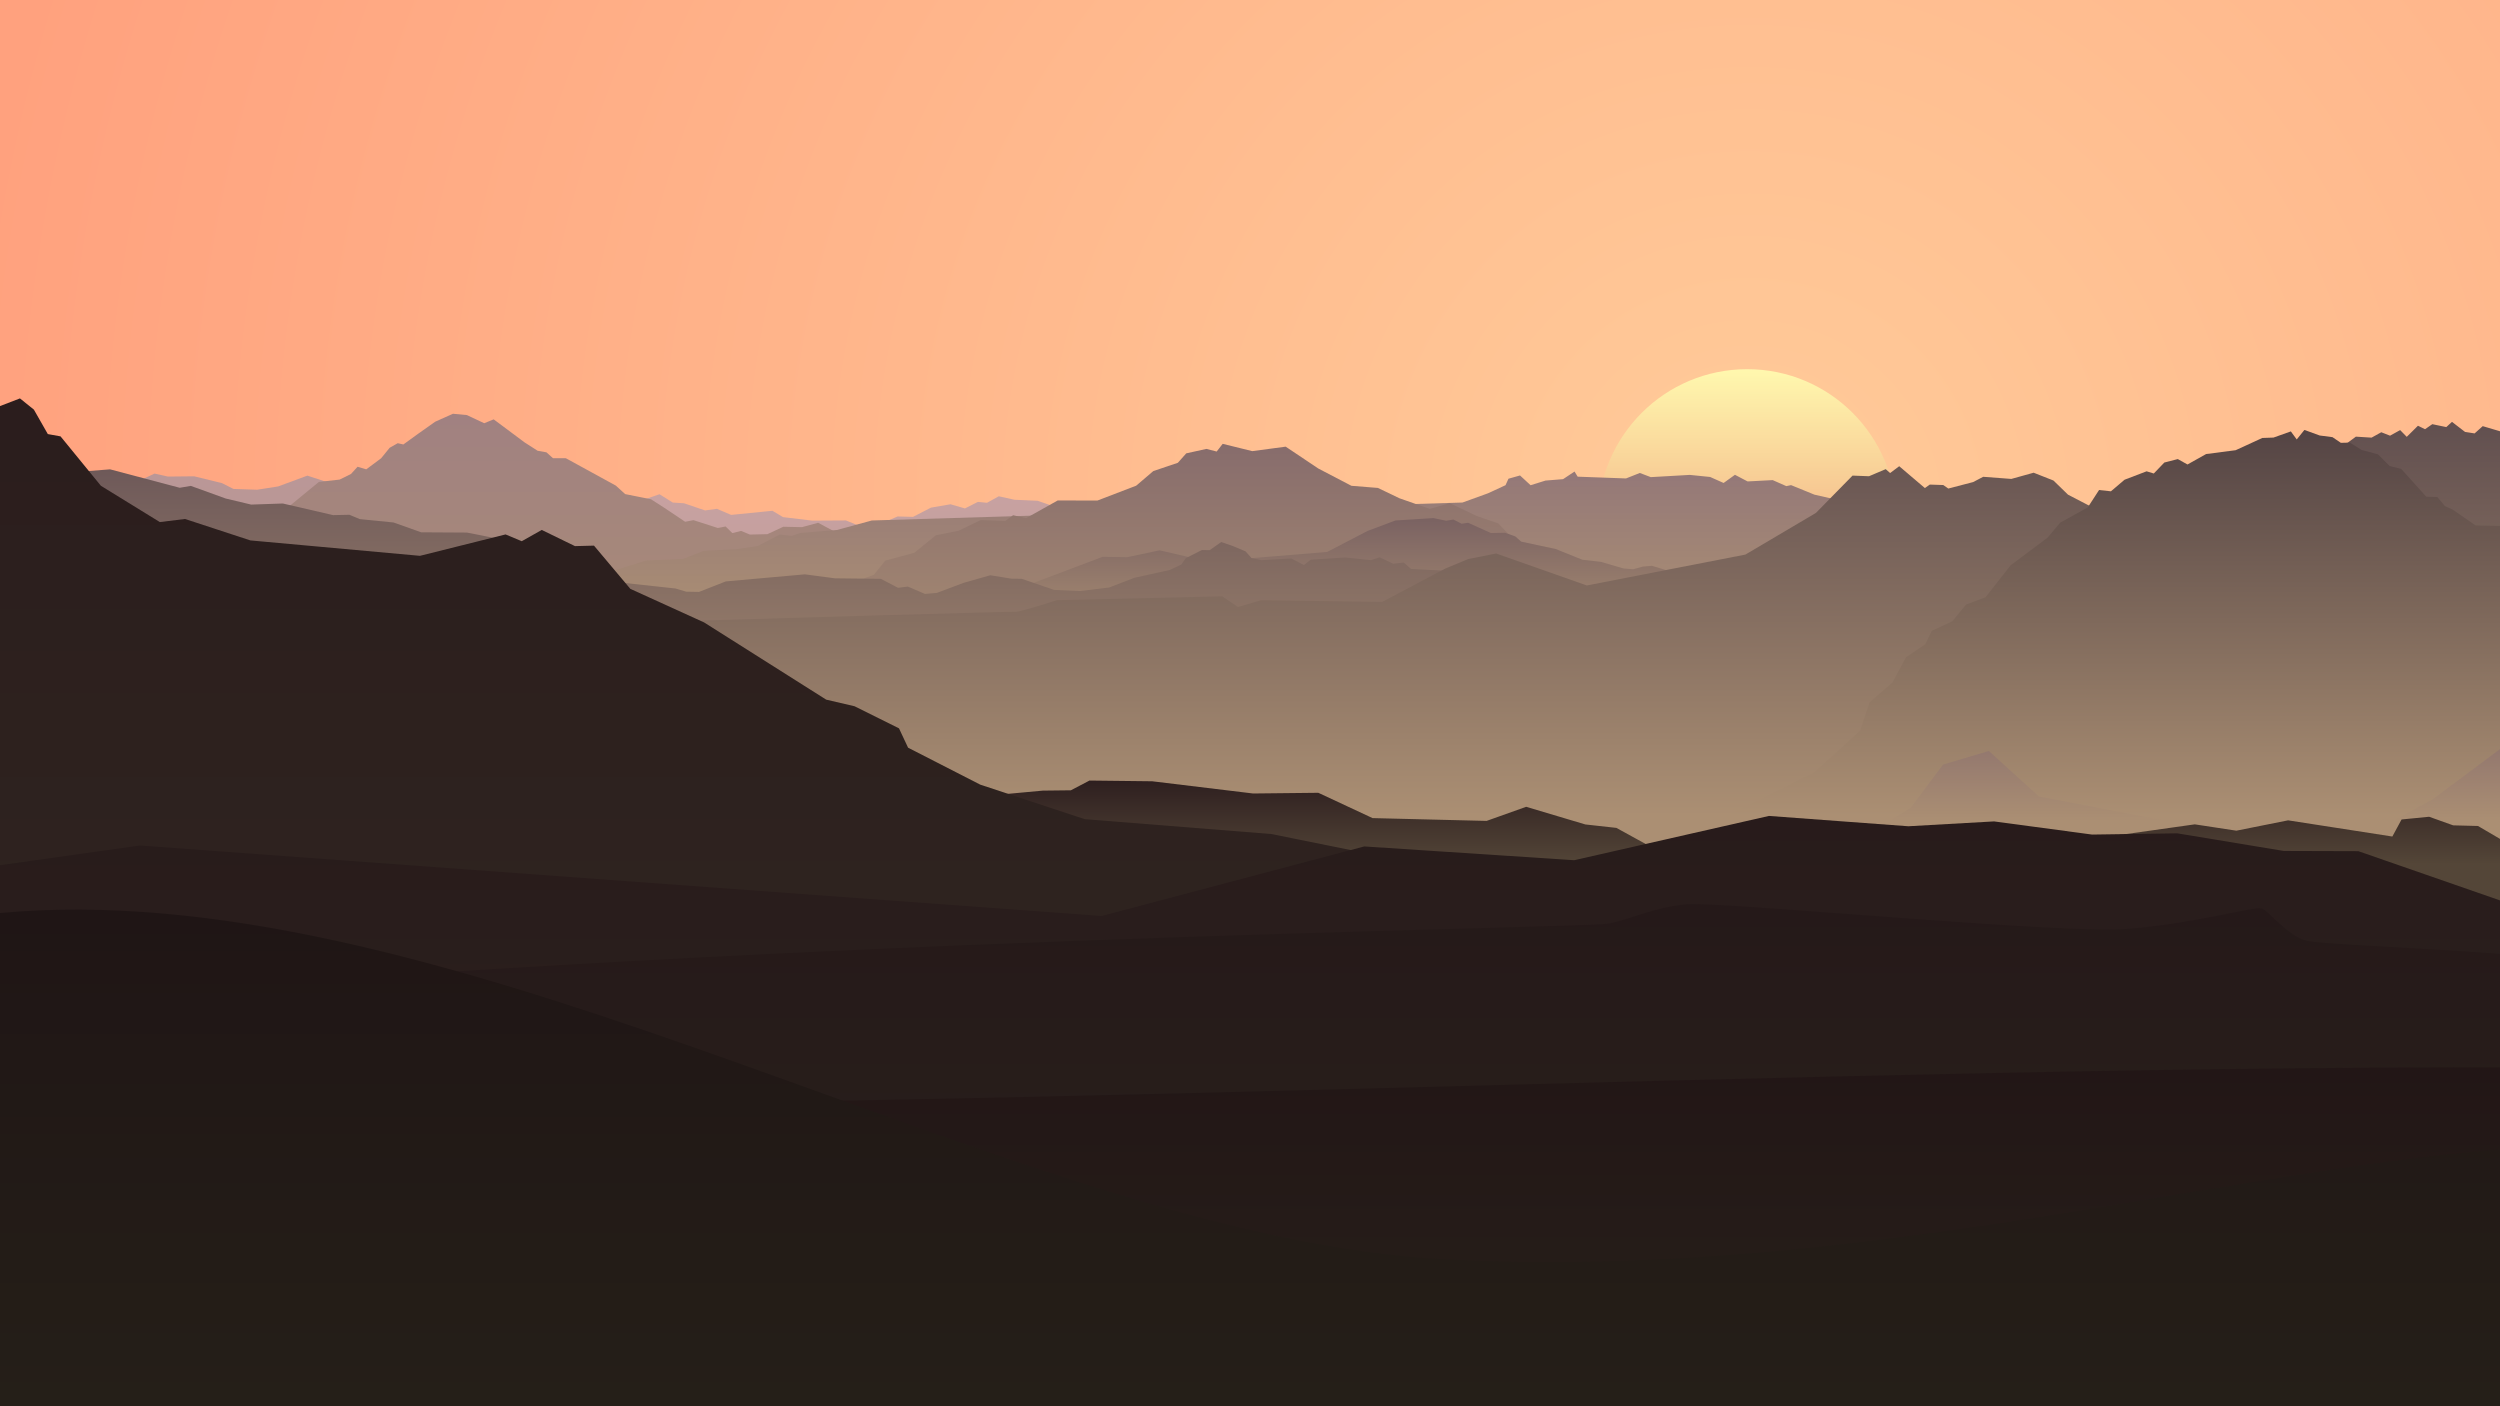 <?xml version='1.0' encoding='utf-8'?>
<svg xmlns:xlink="http://www.w3.org/1999/xlink" xmlns="http://www.w3.org/2000/svg" width="1920" height="1080" viewBox="0 0 508 285.75" version="1.1" id="svg5"><rect x="0" y="0" width="508" height="285.75" fill="#333333" stroke="none"/><defs id="defs2"><linearGradient id="linearGradient41521"><stop style="stop-color:#c7a1a1;stop-opacity:1;" offset="0" id="stop41517"/><stop style="stop-color:#ab8f73;stop-opacity:1;" offset="1" id="stop41519"/></linearGradient><linearGradient id="linearGradient40785"><stop style="stop-color:#ba9797;stop-opacity:1;" offset="0" id="stop40781"/><stop style="stop-color:#ab8f73;stop-opacity:1;" offset="1" id="stop40783"/></linearGradient><linearGradient id="linearGradient39957"><stop style="stop-color:#a18181;stop-opacity:1;" offset="0" id="stop39953"/><stop style="stop-color:#ab8f73;stop-opacity:1;" offset="0.316" id="stop39955"/></linearGradient><linearGradient id="linearGradient39221"><stop style="stop-color:#947878;stop-opacity:1;" offset="0" id="stop39217"/><stop style="stop-color:#ab8f73;stop-opacity:1;" offset="0.156" id="stop39219"/></linearGradient><linearGradient id="linearGradient39211"><stop style="stop-color:#876c6c;stop-opacity:1;" offset="0" id="stop39207"/><stop style="stop-color:#ab8f73;stop-opacity:1;" offset="0.241" id="stop39209"/></linearGradient><linearGradient id="linearGradient39201"><stop style="stop-color:#7a6262;stop-opacity:1;" offset="0" id="stop39197"/><stop style="stop-color:#ab8f73;stop-opacity:1;" offset="0.13" id="stop39199"/></linearGradient><linearGradient id="linearGradient38465"><stop style="stop-color:#6e5959;stop-opacity:1;" offset="0" id="stop38461"/><stop style="stop-color:#ab8f73;stop-opacity:1;" offset="0.306" id="stop38463"/></linearGradient><linearGradient id="linearGradient38389"><stop style="stop-color:#614f4f;stop-opacity:1;" offset="0" id="stop38385"/><stop style="stop-color:#ab8f73;stop-opacity:1;" offset="1" id="stop38387"/></linearGradient><linearGradient id="linearGradient34306"><stop style="stop-color:#544444;stop-opacity:1;" offset="0" id="stop34302"/><stop style="stop-color:#ab8f73;stop-opacity:1;" offset="1" id="stop34304"/></linearGradient><linearGradient id="linearGradient32676"><stop style="stop-color:#876c6c;stop-opacity:1;" offset="0" id="stop32672"/><stop style="stop-color:#ab8f73;stop-opacity:1;" offset="0.8" id="stop32674"/></linearGradient><linearGradient id="linearGradient32666"><stop style="stop-color:#2e1f1f;stop-opacity:1;" offset="0" id="stop32662"/><stop style="stop-color:#544638;stop-opacity:1;" offset="0.134" id="stop32664"/></linearGradient><linearGradient id="linearGradient31884"><stop style="stop-color:#2b1d1d;stop-opacity:1;" offset="0" id="stop31880"/><stop style="stop-color:#312921;stop-opacity:1;" offset="1" id="stop31882"/></linearGradient><linearGradient id="linearGradient31042"><stop style="stop-color:#281b1b;stop-opacity:1;" offset="0" id="stop31038"/><stop style="stop-color:#2e271f;stop-opacity:1;" offset="1" id="stop31040"/></linearGradient><linearGradient id="linearGradient30243"><stop style="stop-color:#251919;stop-opacity:1;" offset="0" id="stop30239"/><stop style="stop-color:#2b241d;stop-opacity:1;" offset="1" id="stop30241"/></linearGradient><linearGradient id="linearGradient30235"><stop style="stop-color:#221616;stop-opacity:1;" offset="0" id="stop30231"/><stop style="stop-color:#28211a;stop-opacity:1;" offset="1" id="stop30233"/></linearGradient><linearGradient id="linearGradient30227"><stop style="stop-color:#1f1515;stop-opacity:1;" offset="0" id="stop30223"/><stop style="stop-color:#251f18;stop-opacity:1;" offset="1" id="stop30225"/></linearGradient><linearGradient id="linearGradient21766"><stop style="stop-color:#ffcb99;stop-opacity:1;" offset="0" id="stop21762"/><stop style="stop-color:#ffa17e;stop-opacity:1;" offset="1" id="stop21764"/></linearGradient><linearGradient id="linearGradient10393"><stop style="stop-color:#fff8ae;stop-opacity:1;" offset="0" id="stop10389"/><stop style="stop-color:#f4b789;stop-opacity:1;" offset="0.817" id="stop10391"/></linearGradient><linearGradient xlink:href="#linearGradient10393" id="linearGradient10395" x1="242.858" y1="236.235" x2="242.858" y2="264.009" gradientUnits="userSpaceOnUse" gradientTransform="translate(-6.35,-186.267)"/><radialGradient xlink:href="#linearGradient21766" id="radialGradient21768" cx="241.036" cy="229.529" fx="241.036" fy="229.529" r="169.833" gradientTransform="matrix(1.5041764e-8,-1.411,1.43,0,-91.449,409.076)" gradientUnits="userSpaceOnUse" spreadMethod="pad"/><linearGradient xlink:href="#linearGradient30227" id="linearGradient30229" x1="167.303" y1="123.126" x2="167.303" y2="190.5" gradientUnits="userSpaceOnUse"/><linearGradient xlink:href="#linearGradient30235" id="linearGradient30237" x1="182.384" y1="144.481" x2="182.384" y2="190.5" gradientUnits="userSpaceOnUse"/><linearGradient xlink:href="#linearGradient30243" id="linearGradient30245" x1="177.444" y1="122.386" x2="177.444" y2="190.5" gradientUnits="userSpaceOnUse"/><linearGradient xlink:href="#linearGradient31042" id="linearGradient31044" x1="194.703" y1="110.448" x2="194.703" y2="190.5" gradientUnits="userSpaceOnUse"/><linearGradient xlink:href="#linearGradient31884" id="linearGradient31886" x1="168.256" y1="53.925" x2="168.256" y2="190.5" gradientUnits="userSpaceOnUse"/><linearGradient xlink:href="#linearGradient32666" id="linearGradient32668" x1="192.853" y1="105.659" x2="192.853" y2="190.5" gradientUnits="userSpaceOnUse"/><linearGradient xlink:href="#linearGradient32676" id="linearGradient32678" x1="273.633" y1="96.469" x2="273.633" y2="114.901" gradientUnits="userSpaceOnUse"/><linearGradient xlink:href="#linearGradient34306" id="linearGradient34308" x1="171.286" y1="58.193" x2="171.286" y2="110.448" gradientUnits="userSpaceOnUse"/><linearGradient xlink:href="#linearGradient38389" id="linearGradient38391" x1="177.613" y1="57.101" x2="177.613" y2="110.448" gradientUnits="userSpaceOnUse"/><linearGradient xlink:href="#linearGradient38465" id="linearGradient38467" x1="162.926" y1="63.527" x2="162.926" y2="190.5" gradientUnits="userSpaceOnUse"/><linearGradient xlink:href="#linearGradient39201" id="linearGradient39203" x1="171.28" y1="70.128" x2="171.28" y2="190.5" gradientUnits="userSpaceOnUse"/><linearGradient xlink:href="#linearGradient39211" id="linearGradient39213" x1="139.89" y1="60.074" x2="139.89" y2="190.5" gradientUnits="userSpaceOnUse"/><linearGradient xlink:href="#linearGradient39221" id="linearGradient39223" x1="187.546" y1="63.826" x2="187.546" y2="190.5" gradientUnits="userSpaceOnUse"/><linearGradient xlink:href="#linearGradient39957" id="linearGradient39959" x1="121.725" y1="56.003" x2="121.725" y2="190.5" gradientUnits="userSpaceOnUse"/><linearGradient xlink:href="#linearGradient40785" id="linearGradient40787" x1="123.922" y1="64.1" x2="123.922" y2="190.5" gradientUnits="userSpaceOnUse"/><linearGradient xlink:href="#linearGradient41521" id="linearGradient41523" x1="159.255" y1="66.899" x2="159.255" y2="190.5" gradientUnits="userSpaceOnUse"/></defs><g id="layer2" style="display:inline" transform="matrix(1.501,0,0,1.501,0.026,0.015)"><rect style="opacity:1;mix-blend-mode:normal;fill:url(#radialGradient21768);fill-opacity:1;fill-rule:nonzero;stroke:none;stroke-width:2;stroke-linecap:round;stroke-linejoin:round;stroke-dasharray:none;stroke-opacity:1;paint-order:fill markers stroke" id="rect322" width="338.667" height="190.5" x="-0.029" y="-0.029"/><circle style="fill:url(#linearGradient10395);fill-opacity:1;stroke:none;stroke-width:1;stroke-linecap:round;stroke-linejoin:round;paint-order:fill markers stroke" id="path5886" cx="236.508" cy="70.159" r="20.191"/><path id="path41515" style="display:inline;opacity:1;fill:url(#linearGradient41523);fill-opacity:1;fill-rule:nonzero;stroke:none;stroke-width:2;stroke-linecap:round;stroke-linejoin:round;stroke-dasharray:none;stroke-opacity:1;paint-order:fill markers stroke" d="M 89.263 66.899 L -0.029 97.746 L -0.029 190.471 L 338.637 190.471 L 338.637 136.908 L 144.614 69.221 L 140.45 67.782 L 137.315 67.645 L 135.195 67.174 L 133.6 68.055 L 132.369 67.933 L 130.613 68.82 L 128.66 68.255 L 126.014 68.712 L 123.587 69.962 L 121.498 69.906 L 117.453 71.65 L 114.494 70.443 L 109.933 70.47 L 105.988 69.996 L 104.551 69.137 L 98.96 69.696 L 97.039 68.872 L 95.431 69.09 L 92.581 68.12 L 91.064 68.026 L 89.263 66.899 z "/><path id="path40687" style="display:inline;opacity:1;fill:url(#linearGradient40787);fill-opacity:1;fill-rule:nonzero;stroke:none;stroke-width:2;stroke-linecap:round;stroke-linejoin:round;stroke-dasharray:none;stroke-opacity:1;paint-order:fill markers stroke" d="M 20.909 64.101 L -0.029 73.87 L -0.029 190.471 L 338.637 190.471 L 338.637 115.829 L 51.154 67.538 L 41.597 64.378 L 37.638 65.841 L 34.791 66.289 L 31.589 66.182 L 30.043 65.398 L 26.268 64.47 L 22.721 64.506 L 20.909 64.101 z "/><path id="path39951" style="display:inline;opacity:1;fill:url(#linearGradient39959);fill-opacity:1;fill-rule:nonzero;stroke:none;stroke-width:2;stroke-linecap:round;stroke-linejoin:round;stroke-dasharray:none;stroke-opacity:1;paint-order:fill markers stroke" d="M 61.302 56.003 L 58.897 57.08 L 56.584 58.716 L 54.587 60.16 L 53.826 59.988 L 52.733 60.609 L 51.581 62.026 L 49.563 63.528 L 48.39 63.177 L 47.497 64.156 L 45.962 64.914 L 43.155 65.229 L -0.029 100.685 L -0.029 190.471 L 338.637 190.471 L 338.637 136.785 L 113.939 72.47 L 110.736 70.76 L 108.552 71.354 L 106.024 71.3 L 103.869 72.303 L 101.497 72.357 L 100.306 71.862 L 99.124 72.157 L 98.214 71.263 L 97.161 71.469 L 93.864 70.407 L 92.733 70.625 L 89.927 68.743 L 88.119 67.582 L 84.616 66.879 L 83.35 65.729 L 76.586 62.024 L 74.845 62.019 L 73.957 61.225 L 72.759 61.011 L 70.986 59.871 L 66.816 56.761 L 65.532 57.284 L 63.19 56.182 L 61.302 56.003 z "/><path id="path39215" style="display:inline;opacity:1;fill:url(#linearGradient39223);fill-opacity:1;fill-rule:nonzero;stroke:none;stroke-width:2;stroke-linecap:round;stroke-linejoin:round;stroke-dasharray:none;stroke-opacity:1;paint-order:fill markers stroke" d="M 213.136 63.826 L 211.585 64.857 L 209.208 65.048 L 207.188 65.677 L 205.758 64.356 L 204.193 64.797 L 203.795 65.674 L 201.436 66.766 L 197.966 68.022 L 118.007 70.451 L 113.287 71.736 L 108.295 72.142 L 107.177 72.535 L 105.554 72.352 L 102.524 73.918 L 99.67 74.332 L 95.248 74.564 L 92.441 75.654 L 87.471 75.872 L -0.029 102.784 L -0.029 190.471 L 338.637 190.471 L 338.637 96.716 L 248.611 67.635 L 245.618 66.957 L 242.449 65.664 L 241.807 65.8 L 239.966 64.986 L 236.565 65.164 L 234.854 64.267 L 233.319 65.373 L 231.494 64.56 L 228.742 64.28 L 223.461 64.582 L 221.976 64.02 L 220.106 64.759 L 213.561 64.52 L 213.136 63.826 z "/><path id="path39205" style="display:inline;opacity:1;fill:url(#linearGradient39213);fill-opacity:1;fill-rule:nonzero;stroke:none;stroke-width:2;stroke-linecap:round;stroke-linejoin:round;stroke-dasharray:none;stroke-opacity:1;paint-order:fill markers stroke" d="M 165.507 60.074 L 164.693 61.118 L 163.299 60.761 L 160.571 61.364 L 159.44 62.638 L 156.111 63.765 L 153.793 65.742 L 148.547 67.753 L 143.172 67.74 L 138.887 70.138 L 137.131 69.739 L 136.081 70.511 L 132.744 70.394 L 129.753 71.838 L 126.679 72.451 L 123.759 74.822 L 119.822 75.886 L 118.284 77.806 L -0.029 120.371 L -0.029 190.471 L 338.637 190.471 L 338.637 121.898 L 208.104 76.339 L 202.813 70.848 L 199.903 69.845 L 196.237 68.103 L 193.543 68.881 L 189.449 67.45 L 186.513 66.043 L 182.936 65.757 L 178.443 63.412 L 174.034 60.457 L 169.507 61.062 L 165.507 60.074 z "/><path id="path39195" style="display:inline;opacity:1;fill:url(#linearGradient39203);fill-opacity:1;fill-rule:nonzero;stroke:none;stroke-width:2;stroke-linecap:round;stroke-linejoin:round;stroke-dasharray:none;stroke-opacity:1;paint-order:fill markers stroke" d="M 194.027 70.128 L 188.89 70.451 L 185.126 71.864 L 179.648 74.709 L 163.59 76.033 L 156.967 74.488 L 152.586 75.421 L 149.252 75.372 L 139.22 79.157 L -0.029 109.286 L -0.029 190.471 L 338.637 190.471 L 338.637 111.62 L 223.613 76.586 L 222.386 76.691 L 221.079 77.054 L 219.758 76.945 L 216.719 76.055 L 214.185 75.762 L 210.599 74.316 L 205.923 73.316 L 205.11 72.605 L 203.716 72.113 L 201.813 72.149 L 198.731 70.762 L 197.851 70.891 L 196.739 70.324 L 195.766 70.484 L 194.027 70.128 z "/><path id="path38459" style="display:inline;opacity:1;fill:url(#linearGradient38467);fill-opacity:1;fill-rule:nonzero;stroke:none;stroke-width:2;stroke-linecap:round;stroke-linejoin:round;stroke-dasharray:none;stroke-opacity:1;paint-order:fill markers stroke" d="M 14.881 63.527 L -0.029 64.706 L -0.029 190.471 L 338.637 190.471 L 338.637 104.138 L 196.433 77.303 L 190.996 77.005 L 190.019 76.141 L 188.586 76.305 L 186.745 75.434 L 185.578 75.82 L 182.083 75.454 L 177.442 75.757 L 176.501 76.475 L 174.78 75.594 L 170.752 75.823 L 169.407 75.54 L 168.6 74.63 L 166.922 73.928 L 165.31 73.365 L 163.742 74.47 L 162.693 74.45 L 160.511 75.551 L 159.9 76.412 L 158.361 77.146 L 153.539 78.212 L 150.128 79.527 L 146.168 80.003 L 142.706 79.851 L 138.288 78.345 L 136.945 78.335 L 134.047 77.866 L 130.422 78.897 L 126.802 80.26 L 125.197 80.392 L 122.883 79.396 L 121.553 79.565 L 119.229 78.352 L 113.012 78.28 L 108.95 77.742 L 98.24 78.698 L 94.61 80.122 L 92.885 80.091 L 91.445 79.661 L 83.925 78.842 L 68.364 73.115 L 63.206 72.089 L 56.997 72.051 L 53.261 70.722 L 48.685 70.266 L 47.292 69.68 L 45.075 69.725 L 38.266 68.152 L 33.986 68.299 L 30.532 67.476 L 25.812 65.767 L 24.314 66.024 L 14.881 63.527 z "/><path id="path38383" style="display:inline;opacity:1;fill:url(#linearGradient38391);fill-opacity:1;fill-rule:nonzero;stroke:none;stroke-width:2;stroke-linecap:round;stroke-linejoin:round;stroke-dasharray:none;stroke-opacity:1;paint-order:fill markers stroke" d="M 331.922 57.101 L 331.153 57.808 L 329.259 57.413 L 328.276 58.095 L 327.317 57.625 L 325.801 59.129 L 324.906 58.214 L 323.538 58.971 L 322.352 58.506 L 321.038 59.235 L 318.913 59.103 L 316.963 60.542 L 284.086 69.11 L 279.942 66.956 L 277.975 65.044 L 275.292 63.984 L 272.269 64.824 L 268.46 64.537 L 267.097 65.252 L 263.735 66.127 L 263.052 65.652 L 261.23 65.59 L 260.565 66.061 L 257.091 63.104 L 255.861 64.029 L 255.264 63.5 L 253 64.461 L 250.772 64.375 L 245.814 69.428 L 236.272 75.065 L 214.8 79.248 L 202.521 74.92 L 198.741 75.668 L 195.628 76.964 L 187.098 81.476 L 170.714 81.245 L 167.575 82.163 L 165.438 80.719 L 143.076 81.238 C 143.076 81.238 137.775 82.942 137.434 82.813 C 137.118 82.694 18.875 86.245 -0.029 86.813 L -0.029 190.471 L 338.637 190.471 L 338.637 58.437 L 336.085 57.68 L 334.986 58.664 L 333.689 58.461 L 331.922 57.101 z "/><path id="path34300" style="display:inline;opacity:1;fill:url(#linearGradient34308);fill-opacity:1;fill-rule:nonzero;stroke:none;stroke-width:2;stroke-linecap:round;stroke-linejoin:round;stroke-dasharray:none;stroke-opacity:1;paint-order:fill markers stroke" d="M 311.945 58.193 L 310.908 59.481 L 310.109 58.393 L 307.762 59.228 L 306.247 59.28 L 302.638 60.937 L 298.637 61.457 L 296.117 62.871 L 294.804 62.138 L 292.982 62.606 L 291.554 64.093 L 290.582 63.794 L 287.595 64.935 L 285.751 66.502 L 284.147 66.326 L 282.619 68.679 L 278.885 70.743 L 277.173 72.776 L 272.178 76.514 L 268.775 80.845 L 266.144 81.827 L 264.276 84.095 L 261.497 85.393 L 260.626 87.203 L 258.007 88.976 L 256.187 92.372 L 253.083 95.067 L 251.794 98.919 L 245.588 104.554 L 218.011 118.204 L -0.029 125.575 L -0.029 190.471 L 338.637 190.471 L 338.637 71.196 L 335.126 71.125 L 332.002 68.969 L 330.973 68.507 L 329.94 67.274 L 328.442 67.232 L 325.048 63.464 L 323.486 63.081 L 321.901 61.497 L 319.684 60.899 L 318.097 59.909 L 316.877 59.938 L 315.747 59.172 L 314.021 58.947 L 311.945 58.193 z "/><path id="path32670" style="display:inline;opacity:1;fill:url(#linearGradient32678);fill-opacity:1;fill-rule:nonzero;stroke:none;stroke-width:2;stroke-linecap:round;stroke-linejoin:round;stroke-dasharray:none;stroke-opacity:1;paint-order:fill markers stroke" d="M 338.637 101.241 L 329.313 108.198 L 315.963 115.476 L 276.003 107.819 L 269.228 101.657 L 263.032 103.493 L 258.661 109.323 L 243.567 118.937 L -0.029 185.626 L -0.029 190.471 L 338.637 190.471 L 338.637 101.241 z "/><path id="path32660" style="display:inline;opacity:1;fill:url(#linearGradient32668);fill-opacity:1;fill-rule:nonzero;stroke:none;stroke-width:2;stroke-linecap:round;stroke-linejoin:round;stroke-dasharray:none;stroke-opacity:1;paint-order:fill markers stroke" d="M 147.471 105.659 L 144.951 106.978 L 141.157 107.022 L -0.029 120.048 L -0.029 190.471 L 338.637 190.471 L 338.637 113.683 L 335.444 111.809 L 332.083 111.723 L 328.831 110.56 L 325.1 110.926 L 323.85 113.237 L 309.74 111.044 L 302.732 112.445 L 297.104 111.587 L 234.118 120.481 L 218.803 112.067 L 214.599 111.601 L 206.591 109.212 L 201.232 111.122 L 185.79 110.741 L 178.45 107.315 L 169.622 107.41 L 155.965 105.757 L 147.471 105.659 z "/><path id="path31878" style="display:inline;opacity:1;fill:url(#linearGradient31886);fill-opacity:1;fill-rule:nonzero;stroke:none;stroke-width:2;stroke-linecap:round;stroke-linejoin:round;stroke-dasharray:none;stroke-opacity:1;paint-order:fill markers stroke" d="M 2.683 53.925 L -0.029 54.969 L -0.029 190.471 L 338.637 190.471 L 338.637 146.551 L 172.084 112.896 L 146.826 110.884 L 132.682 106.21 L 122.914 101.208 L 121.686 98.59 L 115.667 95.599 L 111.831 94.706 L 95.302 84.252 L 85.316 79.707 L 80.394 73.854 L 77.822 73.922 L 73.322 71.73 L 70.616 73.257 L 68.425 72.338 L 56.835 75.236 L 33.877 73.149 L 25.026 70.246 L 21.619 70.666 L 13.641 65.753 L 8.177 59.064 L 6.456 58.754 L 4.569 55.442 L 2.683 53.925 z "/><path id="path31036" style="display:inline;opacity:1;fill:url(#linearGradient31044);fill-opacity:1;fill-rule:nonzero;stroke:none;stroke-width:2;stroke-linecap:round;stroke-linejoin:round;stroke-dasharray:none;stroke-opacity:1;paint-order:fill markers stroke" d="M 239.456 110.448 L 213.086 116.442 L 184.665 114.577 L 149.118 123.993 L 18.914 114.45 L -0.029 117.121 L -0.029 190.471 L 338.637 190.471 L 338.637 121.957 L 319.249 115.219 L 309.15 115.188 L 294.723 112.802 L 283.204 112.971 L 269.933 111.189 L 258.328 111.846 L 239.456 110.448 z "/><path id="path29156" style="display:inline;opacity:1;fill:url(#linearGradient30245);fill-opacity:1;fill-rule:nonzero;stroke:none;stroke-width:2;stroke-linecap:round;stroke-linejoin:round;stroke-dasharray:none;stroke-opacity:1;paint-order:fill markers stroke" d="M 229.533 122.389 C 228.949 122.381 228.509 122.389 228.233 122.417 C 223.807 122.863 221.164 124.284 217.791 125.017 C 214.605 125.711 100.876 126.841 -0.029 136.236 L -0.029 190.471 L 338.637 190.471 L 338.637 129.143 C 326.314 128.186 313.899 127.834 312.111 127.312 C 309.472 126.541 307.149 123.295 306.162 122.975 C 305.175 122.655 296.992 125.036 287.913 125.751 C 279.401 126.422 238.286 122.513 229.533 122.389 z "/><path id="path28776" style="display:inline;opacity:1;fill:url(#linearGradient30237);fill-opacity:1;fill-rule:nonzero;stroke:none;stroke-width:2;stroke-linecap:round;stroke-linejoin:round;stroke-dasharray:none;stroke-opacity:1;paint-order:fill markers stroke" d="M 331.392 144.486 C 225.597 144.698 94.412 152.193 -0.029 148.498 L -0.029 190.471 L 338.637 190.471 L 338.637 144.49 C 336.228 144.486 333.828 144.481 331.392 144.486 z "/><path id="path27259" style="display:inline;opacity:1;fill:url(#linearGradient30229);fill-opacity:1;fill-rule:nonzero;stroke:none;stroke-width:2;stroke-linecap:round;stroke-linejoin:round;stroke-dasharray:none;stroke-opacity:1;paint-order:fill markers stroke" d="M 10.81 123.128 C 7.157 123.11 3.543 123.265 -0.029 123.59 L -0.029 190.471 L 338.637 190.471 L 338.637 155.571 C 299.286 158.709 250.038 173.362 195.32 170.46 C 141.14 167.586 70.887 123.426 10.81 123.128 z "/></g></svg>